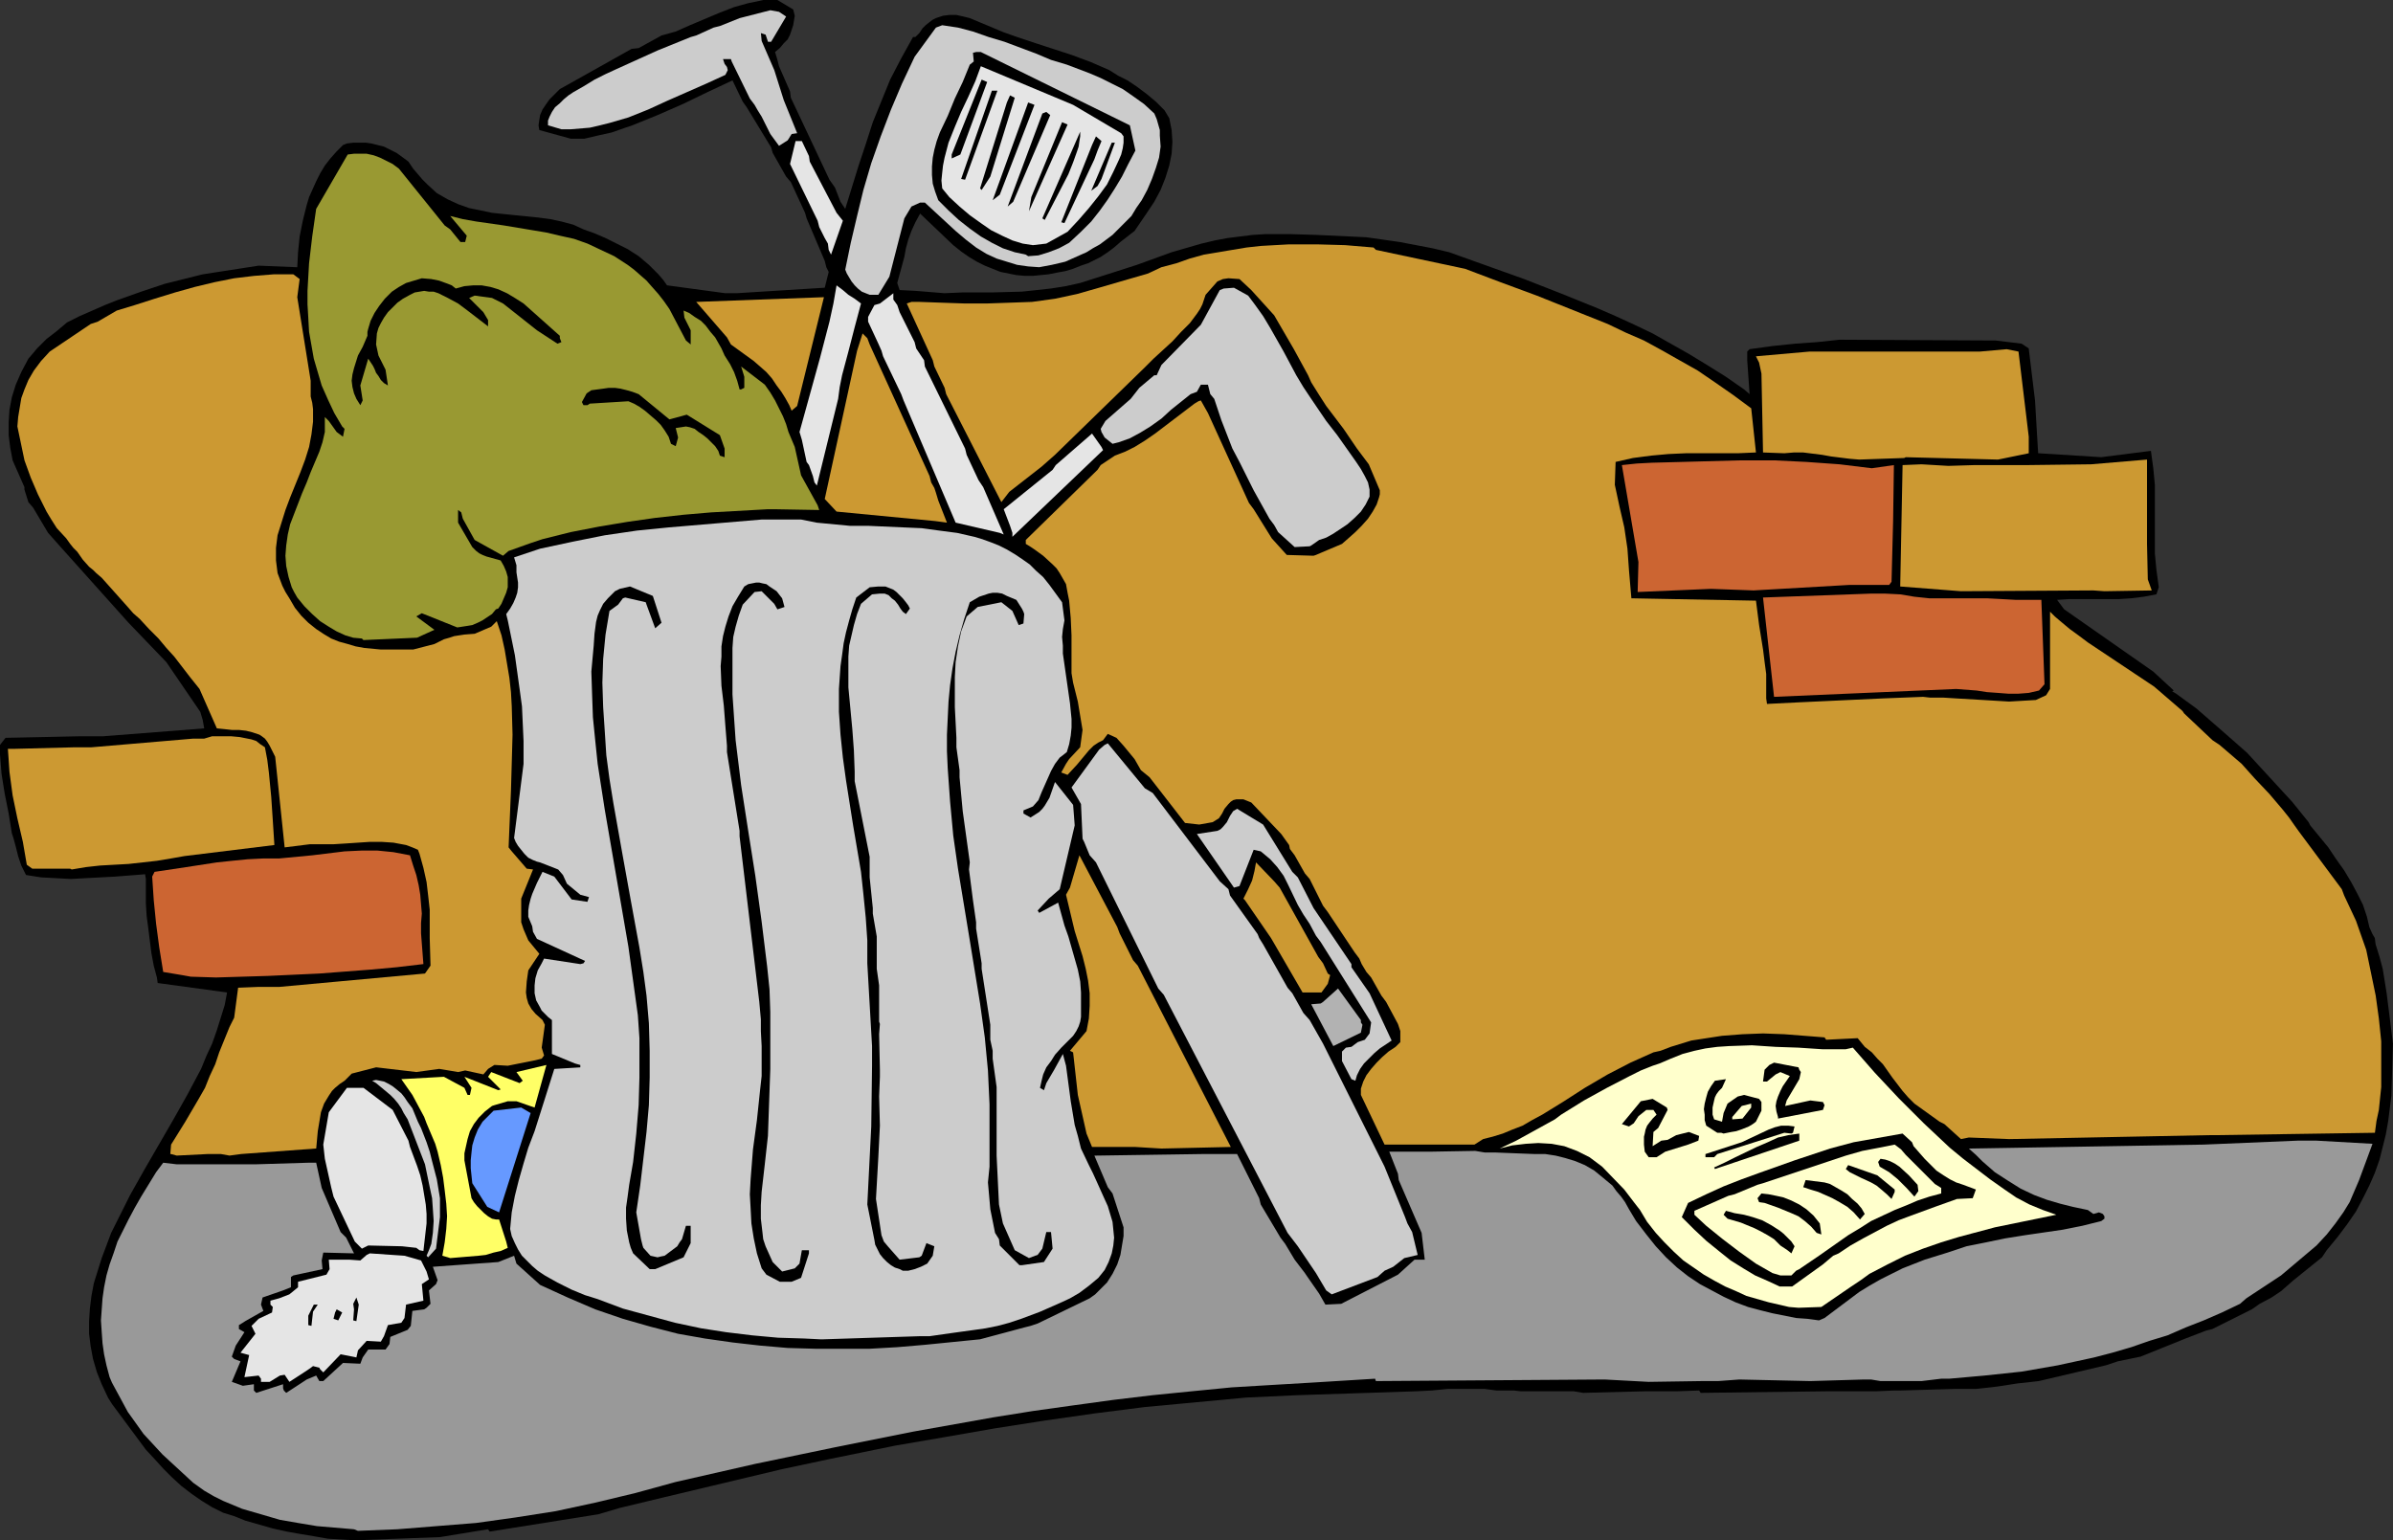 <?xml version="1.0" encoding="UTF-8" standalone="no"?>
<svg
   version="1.0"
   width="129.766mm"
   height="83.534mm"
   id="svg65"
   sodipodi:docname="Golf Clubs in Trash.wmf"
   xmlns:inkscape="http://www.inkscape.org/namespaces/inkscape"
   xmlns:sodipodi="http://sodipodi.sourceforge.net/DTD/sodipodi-0.dtd"
   xmlns="http://www.w3.org/2000/svg"
   xmlns:svg="http://www.w3.org/2000/svg">
  <rect width="100%" height="100%" fill="#333333" stroke="none"/>
  <sodipodi:namedview
     id="namedview65"
     pagecolor="#ffffff"
     bordercolor="#000000"
     borderopacity="0.25"
     inkscape:showpageshadow="2"
     inkscape:pageopacity="0.0"
     inkscape:pagecheckerboard="0"
     inkscape:deskcolor="#d1d1d1"
     inkscape:document-units="mm" />
  <defs
     id="defs1">
    <pattern
       id="WMFhbasepattern"
       patternUnits="userSpaceOnUse"
       width="6"
       height="6"
       x="0"
       y="0" />
  </defs>
  <path
     style="fill:#000000;fill-opacity:1;fill-rule:evenodd;stroke:none"
     d="m 72.72,315.72 -2.747,-0.162 -2.747,-0.162 -2.747,-0.485 -2.909,-0.485 -2.747,-0.485 -2.909,-0.646 -5.656,-1.616 -2.424,-0.969 -2.101,-0.646 -2.262,-1.131 -2.101,-1.293 -2.101,-1.454 -2.101,-1.616 -1.939,-1.777 -1.778,-1.777 -1.454,-1.616 -2.101,-2.262 -6.949,-9.371 -0.808,-1.293 -1.293,-2.747 -0.97,-2.424 -0.808,-2.747 -0.485,-2.585 -0.323,-2.585 v -2.585 l 0.162,-2.585 0.323,-2.585 0.485,-2.585 0.808,-2.585 0.808,-2.585 0.97,-2.585 0.97,-2.585 1.293,-2.585 2.586,-5.17 2.909,-5.17 5.979,-10.341 2.909,-5.17 2.747,-5.17 1.131,-2.747 1.131,-2.424 0.97,-2.747 0.808,-2.585 0.808,-2.585 0.485,-2.585 -14.221,-1.939 -0.162,-1.131 -0.646,-2.424 -0.485,-2.585 -0.323,-2.585 -0.323,-2.585 -0.323,-2.424 -0.162,-2.585 v -5.009 l -0.162,-0.969 -6.141,0.485 -6.141,0.323 -2.909,0.162 -3.07,-0.162 L 8.403,179.834 5.333,179.349 4.848,178.38 4.363,177.411 3.717,175.472 3.232,173.533 2.747,171.755 2.424,170.786 1.778,166.746 0.97,162.707 0.323,158.668 0.162,156.729 0,154.628 v -1.939 l 1.131,-1.454 15.352,-0.323 h 4.686 l 20.685,-1.616 -0.323,-1.777 -0.485,-1.616 -6.949,-10.179 -7.757,-8.079 -13.898,-15.511 -2.586,-2.908 -3.07,-5.17 -0.97,-1.131 -0.808,-2.585 V 99.854 L 2.586,94.36 2.101,91.775 1.778,89.19 v -2.585 l 0.162,-2.585 0.485,-2.585 0.808,-2.585 1.131,-2.585 1.454,-2.747 0.97,-1.131 0.808,-0.969 1.939,-1.939 2.101,-1.616 2.101,-1.777 2.586,-1.293 2.586,-1.131 2.586,-1.131 2.424,-0.969 5.01,-1.777 4.848,-1.616 7.757,-1.939 11.474,-1.777 7.918,0.323 0.162,-3.07 0.323,-3.232 0.646,-3.232 0.808,-3.232 0.485,-1.616 1.454,-3.232 0.808,-1.616 0.97,-1.616 1.131,-1.454 1.293,-1.454 1.293,-1.293 0.808,-0.323 1.293,-0.162 h 1.293 1.293 l 1.131,0.162 1.293,0.323 1.293,0.323 1.293,0.646 1.293,0.646 2.424,1.777 0.97,1.454 0.97,1.131 0.97,1.131 0.97,0.969 1.939,1.777 2.262,1.293 2.101,0.969 2.262,0.808 2.424,0.485 2.262,0.485 4.686,0.485 4.848,0.485 2.424,0.323 2.262,0.485 2.424,0.646 2.101,0.969 2.262,0.808 2.262,0.969 2.262,1.131 2.262,1.131 2.262,1.454 2.101,1.777 1.939,1.939 0.97,1.131 0.808,1.131 11.958,1.616 h 2.262 l 18.099,-1.131 0.808,-3.232 -0.485,-0.969 -0.323,-1.293 -3.717,-8.725 -0.323,-1.131 -2.909,-6.301 -0.97,-1.131 -2.747,-4.847 -0.323,-1.131 -5.01,-8.24 -0.808,-1.131 -2.101,-4.363 -5.171,2.424 -5.01,2.424 -5.171,2.262 -5.171,2.1 -1.454,0.485 -2.747,0.969 -2.909,0.646 -2.747,0.646 h -1.293 -1.454 l -6.464,-1.777 -0.162,-0.969 0.162,-1.131 0.162,-0.969 0.485,-1.131 0.646,-0.969 0.808,-1.131 0.97,-0.969 1.131,-1.131 1.454,-0.808 13.251,-7.432 1.454,-0.162 4.686,-2.585 2.909,-0.808 2.909,-1.293 6.141,-2.585 2.909,-1.131 2.909,-0.808 1.616,-0.323 L 156.429,0 h 1.454 1.454 l 3.232,1.939 0.323,1.293 -0.162,0.969 -0.162,0.969 -0.323,0.969 -0.323,0.969 -0.485,0.969 -0.808,0.808 -0.808,0.969 -0.97,0.808 0.485,1.616 0.323,1.293 2.262,5.17 0.162,1.293 7.918,16.804 1.131,1.616 1.131,2.908 0.97,1.454 2.747,-8.887 1.454,-4.363 1.454,-4.524 1.778,-4.363 1.778,-4.363 2.262,-4.363 2.424,-4.363 h 0.485 l 0.808,-0.808 0.646,-0.969 0.646,-0.646 0.808,-0.646 0.646,-0.485 0.646,-0.323 1.454,-0.485 1.293,-0.162 h 1.454 l 1.454,0.323 1.293,0.323 6.949,2.908 2.747,0.969 3.878,1.293 7.434,2.424 3.878,1.454 3.717,1.616 1.778,1.131 1.939,0.969 1.939,1.293 1.939,1.454 1.939,1.616 1.778,1.777 0.97,1.616 0.485,2.424 0.162,2.424 -0.162,2.424 -0.485,2.424 -0.808,2.585 -0.97,2.424 -1.293,2.424 -1.616,2.424 -2.424,3.555 -1.454,1.131 -1.454,1.131 -1.293,1.131 -1.293,0.969 -1.454,0.969 -1.293,0.646 -1.293,0.646 -1.454,0.485 -1.616,0.646 -1.616,0.485 -1.778,0.323 -1.616,0.323 -1.616,0.162 -1.616,0.162 h -1.616 l -1.778,-0.162 -1.616,-0.323 -1.616,-0.323 -1.616,-0.646 -1.616,-0.646 -1.616,-0.808 -1.616,-0.969 -1.616,-1.131 -1.616,-1.293 -6.787,-6.463 -0.97,1.777 -0.808,1.777 -0.646,1.777 -0.485,1.777 -0.323,1.777 -0.485,1.777 -0.97,3.555 0.485,1.454 3.232,0.162 5.979,0.485 3.717,-0.162 h 6.141 l 5.979,-0.162 3.07,-0.323 2.909,-0.323 3.07,-0.485 2.909,-0.646 7.11,-2.262 4.525,-1.454 7.11,-2.585 6.141,-1.777 2.747,-0.646 2.586,-0.485 2.586,-0.323 2.586,-0.323 2.586,-0.162 h 5.01 l 5.333,0.162 6.949,0.323 3.394,0.162 3.394,0.485 3.394,0.485 3.394,0.646 3.394,0.646 3.394,0.808 15.352,5.494 7.434,2.908 7.595,3.07 3.717,1.616 3.878,1.777 3.717,1.777 3.717,2.1 3.717,2.1 3.717,2.262 3.878,2.424 3.717,2.585 1.131,0.969 -0.485,-6.948 v -1.777 l 0.485,-0.485 4.686,-0.646 4.686,-0.485 4.525,-0.323 4.525,-0.485 31.997,0.162 5.333,0.646 1.454,0.969 0.646,5.332 0.646,5.332 0.323,5.494 0.323,5.332 12.928,0.808 10.181,-1.293 0.485,3.555 0.323,3.393 v 3.555 3.393 3.555 3.555 l 0.323,3.393 0.485,3.555 -0.485,1.454 -2.586,0.485 -2.586,0.323 -2.424,0.162 h -10.181 l -2.586,0.162 1.454,1.939 18.261,12.765 4.202,3.878 -0.323,0.162 0.808,0.485 4.202,3.07 6.302,5.494 4.04,3.555 9.211,10.018 3.394,4.201 0.323,0.646 3.717,4.524 1.616,2.424 1.616,2.262 1.454,2.424 1.293,2.424 1.131,2.262 0.808,2.424 0.485,2.1 0.646,1.454 0.485,0.808 0.162,1.293 0.808,2.585 0.646,2.424 0.808,5.009 0.646,5.17 0.646,5.17 -0.162,5.332 -0.162,5.332 -0.323,2.585 -0.323,2.585 -0.485,2.747 -0.646,2.585 -0.646,2.585 -0.97,2.747 -1.131,2.585 -1.293,2.585 -1.454,2.747 -1.778,2.585 -1.939,2.585 -2.262,2.747 -0.97,1.454 -5.818,4.686 -2.586,2.262 -1.939,1.293 -2.424,1.293 -1.616,1.131 -8.08,4.039 -1.293,0.323 -4.202,1.616 -9.211,3.716 -4.686,0.969 -2.424,0.808 -13.736,3.232 -4.363,0.485 -4.202,0.646 -4.363,0.485 h -2.101 -2.262 l -11.15,0.323 h -1.293 l -3.717,0.162 h -1.454 -8.726 l -25.694,0.323 -0.323,-0.485 -4.686,0.162 h -6.464 l -12.605,0.323 -1.939,-0.323 h -10.827 l -1.454,-0.162 h -3.555 l -2.424,-0.323 h -2.586 -2.747 -2.262 l -3.232,0.323 -3.232,0.162 -24.563,0.808 -10.342,0.485 -10.342,0.969 -10.342,0.969 -10.181,1.293 -10.181,1.454 -10.342,1.616 -10.181,1.777 -10.342,1.777 -13.413,2.747 -9.858,2.1 -24.402,5.817 -8.726,2.1 -4.363,1.293 -22.301,3.555 -0.323,-0.485 -9.858,1.616 z"
     id="path1" />
  <path
     style="fill:#999999;fill-opacity:1;fill-rule:evenodd;stroke:none"
     d="m 72.558,313.458 -7.595,-0.646 -3.878,-0.646 -3.717,-0.646 -3.878,-1.131 -3.878,-1.131 -3.878,-1.616 -1.939,-0.969 -1.939,-1.131 -2.262,-1.616 -2.101,-1.939 -2.101,-1.939 -2.101,-1.939 -1.939,-2.1 -1.939,-2.1 -1.616,-2.262 -1.616,-2.262 -3.232,-5.978 -0.485,-1.131 -0.646,-2.424 -0.485,-2.262 -0.323,-2.262 -0.162,-2.262 -0.162,-2.424 0.162,-2.262 0.162,-2.262 0.323,-2.262 0.485,-2.424 0.646,-2.262 0.808,-2.262 0.808,-2.424 1.131,-2.262 1.131,-2.262 1.293,-2.424 1.293,-2.262 3.07,-5.009 1.454,-1.939 2.747,0.323 h 16.322 l 10.666,-0.323 h 1.616 l 1.131,5.17 3.878,9.048 1.131,1.131 1.616,3.232 -6.302,-0.162 -0.323,1.616 0.162,1.777 -5.979,1.293 -0.485,0.323 v 2.1 l -1.616,0.646 -4.202,1.454 -0.323,1.454 0.485,1.293 -3.717,2.1 -0.485,0.323 -0.808,0.485 v 0.808 l 1.131,0.646 -1.778,2.747 -0.808,2.262 0.485,0.485 1.293,0.485 -1.778,4.201 2.262,0.808 2.262,-0.323 v 1.293 l 0.485,0.485 5.494,-1.777 v 0.808 l 0.162,0.485 0.485,0.485 4.202,-2.747 1.939,-0.808 0.646,1.131 h 0.808 l 4.04,-3.716 3.555,0.162 0.485,-1.293 1.131,-1.616 h 3.555 l 0.808,-1.131 0.162,-1.454 3.555,-1.454 0.646,-0.808 0.323,-3.07 2.424,-0.323 0.485,-0.323 0.808,-0.808 -0.323,-2.747 1.454,-1.293 0.323,-0.808 -0.97,-2.747 13.413,-0.969 3.232,-1.293 0.485,1.616 4.848,4.363 5.656,2.585 5.656,2.424 5.656,1.939 5.656,1.616 5.656,1.454 5.494,0.969 5.656,0.808 5.656,0.646 5.656,0.485 5.656,0.162 h 5.656 5.494 l 5.656,-0.323 5.656,-0.485 11.312,-1.131 9.05,-2.424 1.293,-0.323 1.454,-0.485 10.666,-5.17 1.131,-0.808 0.808,-0.808 0.808,-0.808 0.808,-0.808 1.131,-1.777 0.97,-1.939 0.646,-1.939 0.323,-1.939 0.323,-1.939 v -1.777 l -2.262,-6.948 -0.97,-1.293 -2.747,-6.463 21.978,-0.323 h 1.778 2.262 3.232 l 4.525,9.048 0.323,1.293 4.04,6.786 0.97,1.293 1.939,3.232 2.101,2.747 0.323,0.485 2.586,3.716 1.293,2.262 3.232,-0.162 11.635,-5.978 3.394,-3.07 h 0.97 1.131 l -0.646,-5.494 -4.686,-10.826 -0.162,-1.293 -1.778,-4.524 h 0.485 3.717 2.262 1.778 l 9.373,-0.162 1.939,0.323 h 2.101 l 4.04,0.162 4.202,0.162 h 2.101 l 2.101,0.323 1.939,0.485 2.101,0.646 1.939,0.808 1.939,1.131 1.778,1.454 0.97,0.808 0.97,0.808 0.808,1.131 0.97,1.131 0.808,1.131 0.808,1.454 1.454,2.424 2.101,2.747 1.939,2.424 2.101,2.262 2.262,2.1 2.262,1.777 2.424,1.616 2.424,1.293 2.424,1.293 2.424,1.131 2.586,0.969 2.424,0.646 2.586,0.646 2.424,0.485 2.424,0.485 2.262,0.162 2.424,0.323 1.131,-0.485 7.11,-5.332 2.101,-1.293 2.262,-1.293 2.262,-1.131 2.262,-1.131 4.525,-1.777 4.686,-1.454 3.878,-1.293 4.04,-0.808 3.878,-0.808 4.04,-0.646 7.757,-1.131 4.04,-0.808 3.878,-0.969 0.646,-0.485 v -0.485 l -0.323,-0.485 -0.808,-0.323 -1.131,0.323 -1.131,-0.808 -3.07,-0.646 -2.586,-0.646 -2.747,-0.808 -2.586,-0.969 -2.747,-1.293 -2.586,-1.616 -2.747,-1.777 -2.586,-2.262 -1.293,-1.293 -1.454,-1.293 48.157,-0.808 19.23,-0.808 h 3.878 l 11.474,0.646 -1.131,3.07 -1.616,4.363 -0.97,2.262 -0.97,2.262 -1.293,2.1 -1.616,2.262 -1.778,2.262 -2.101,2.262 -7.272,6.14 -7.11,4.686 -1.293,1.131 -3.717,1.777 -3.717,1.616 -3.717,1.454 -3.717,1.616 -3.717,1.131 -3.717,1.293 -3.878,1.131 -3.717,0.969 -3.717,0.808 -3.717,0.808 -3.717,0.646 -3.717,0.646 -7.595,0.808 -7.272,0.646 h -1.616 l -4.04,0.485 h -8.403 l -1.939,-0.323 h -1.454 l -10.989,0.323 -14.544,-0.323 -4.363,0.323 h -3.394 l -10.827,0.162 -9.05,-0.485 -46.864,0.323 -0.162,-0.485 -13.09,0.808 -8.242,0.485 -8.08,0.485 -8.242,0.808 -8.08,0.808 -8.08,0.969 -8.242,1.131 -8.08,1.131 -8.08,1.293 -16.322,2.908 -16.16,3.232 -16.322,3.393 -16.322,3.716 -8.242,2.262 -8.08,1.939 -8.242,1.777 -8.242,1.293 -8.08,1.131 -8.08,0.646 -8.08,0.646 -8.08,0.323 z"
     id="path2" />
  <path
     style="fill:#e5e5e5;fill-opacity:1;fill-rule:evenodd;stroke:none"
     d="m 53.49,283.243 v -0.646 l -0.485,-0.646 -2.909,0.323 0.97,-4.524 -1.778,-0.485 3.07,-3.878 -0.808,-1.616 1.454,-1.454 2.747,-1.293 0.162,-1.131 -0.485,-0.485 v -0.808 l 1.778,-0.485 2.101,-0.808 1.778,-1.454 v -1.131 l 5.171,-1.293 0.646,-0.162 0.646,-1.131 -0.162,-1.939 h 4.202 l 2.262,0.162 1.293,-1.131 0.646,-0.323 7.11,0.485 3.394,0.969 0.485,0.969 0.646,1.293 0.485,1.616 -1.454,0.969 0.323,3.393 -3.555,0.808 -0.323,2.747 -0.646,0.969 -2.747,0.485 -0.808,2.262 -0.646,1.131 -2.909,-0.162 -1.778,1.939 -0.323,1.454 -3.232,-0.646 -3.555,3.716 -0.646,-0.646 -0.162,-0.323 -1.293,-0.323 -0.646,0.485 -1.454,0.969 -2.747,1.777 -0.97,-1.454 -0.97,0.162 -2.101,1.293 z"
     id="path3" />
  <path
     style="fill:#cccccc;fill-opacity:1;fill-rule:evenodd;stroke:none"
     d="m 168.064,274.518 -3.232,-0.162 -5.333,-0.162 -5.333,-0.485 -5.333,-0.646 -5.171,-0.808 -5.333,-1.131 -5.333,-1.454 -5.333,-1.454 -5.171,-1.939 -2.586,-0.808 -2.747,-1.131 -2.909,-1.454 -2.586,-1.454 -1.454,-0.969 -1.131,-0.969 -1.131,-1.131 -0.97,-0.969 -0.808,-1.293 -0.646,-1.293 -0.646,-1.454 -0.323,-1.454 0.323,-3.393 0.646,-3.393 0.808,-3.232 0.97,-3.393 0.97,-3.232 1.293,-3.393 2.101,-6.625 1.939,-6.14 5.333,-0.323 v -0.485 l -1.131,-0.323 -4.686,-1.939 v -6.948 l -0.808,-0.646 -0.646,-0.646 -0.646,-0.646 -0.323,-0.646 -0.808,-1.454 -0.323,-1.454 v -1.616 l 0.162,-1.454 0.485,-1.616 0.808,-1.454 0.485,-0.969 7.434,1.131 0.646,-0.162 0.323,-0.485 -9.858,-4.524 -0.808,-1.454 -0.162,-1.131 -0.808,-1.939 v -1.293 l 0.162,-1.131 0.323,-1.293 0.323,-0.969 0.97,-2.262 1.131,-2.262 2.424,0.969 3.555,4.686 3.232,0.485 0.323,-0.969 -1.778,-0.485 -2.747,-2.262 -0.808,-1.777 -0.97,-1.131 -3.717,-1.454 -0.646,-0.162 -0.808,-0.323 -0.97,-0.485 -0.808,-0.808 -0.646,-0.808 -0.646,-0.808 -0.485,-0.808 -0.323,-0.808 1.939,-15.188 v -1.131 -3.555 l -0.162,-3.555 -0.162,-3.555 -0.485,-3.555 -0.97,-6.948 -1.454,-7.109 -0.323,-1.293 0.808,-1.131 0.646,-1.131 0.485,-1.131 0.323,-0.969 0.162,-1.131 v -0.969 l -0.323,-2.1 v -1.454 l -0.485,-1.616 5.333,-1.777 6.787,-1.454 6.464,-1.293 6.626,-0.969 6.464,-0.646 19.069,-1.616 h 1.778 6.302 l 3.232,0.646 3.394,0.323 3.394,0.323 h 3.717 l 7.272,0.323 3.717,0.162 3.555,0.485 3.717,0.485 3.555,0.808 1.616,0.485 1.778,0.646 1.616,0.646 1.616,0.808 1.616,0.969 1.454,0.969 1.616,1.131 1.293,1.293 1.454,1.293 1.293,1.616 1.293,1.777 1.293,1.777 0.485,3.716 -0.323,1.777 -0.162,1.616 0.162,1.777 v 1.616 l 0.485,3.393 0.485,3.393 0.485,3.393 0.323,3.232 v 1.777 l -0.162,1.616 -0.323,1.777 -0.485,1.616 -0.808,0.646 -0.646,0.485 -0.97,1.293 -0.808,1.454 -0.646,1.454 -1.293,2.908 -0.646,1.616 -1.131,1.293 -1.939,0.808 v 0.646 l 1.454,0.808 1.778,-1.131 0.646,-0.646 0.485,-0.646 0.97,-1.616 1.131,-3.232 3.717,4.686 0.323,4.201 -3.07,13.088 -2.262,1.939 -2.262,2.424 0.323,0.485 3.878,-2.1 1.293,4.686 0.808,2.262 0.646,2.262 1.293,4.524 0.485,2.424 0.162,2.262 v 1.293 1.777 1.939 l -0.162,0.969 -0.323,0.969 -0.485,0.969 -0.646,0.969 -2.424,2.424 -1.293,1.454 -0.808,1.293 -0.97,1.293 -0.646,1.454 -0.323,1.293 -0.323,1.454 0.808,0.485 0.485,-1.454 1.616,-2.747 1.778,-3.232 0.646,2.424 0.323,2.424 0.323,2.424 0.323,2.424 0.808,4.847 0.646,2.262 0.646,2.585 1.616,3.393 0.808,1.616 0.808,1.777 1.454,3.232 0.808,1.777 0.485,1.616 0.485,1.616 0.162,1.616 0.162,1.616 -0.162,1.616 -0.323,1.616 -0.646,1.777 -0.808,1.616 -1.293,1.616 -1.939,1.616 -1.939,1.454 -1.939,1.131 -2.101,0.969 -4.04,1.777 -3.878,1.454 -2.424,0.808 -2.424,0.646 -2.424,0.485 -2.262,0.323 -4.686,0.646 -4.525,0.646 h -1.939 l -20.038,0.646 z"
     id="path4" />
  <path
     style="fill:#000000;fill-opacity:1;fill-rule:evenodd;stroke:none"
     d="m 63.186,271.609 v -1.939 l 1.131,-2.262 h 0.808 l -0.97,1.454 -0.323,2.908 z"
     id="path5" />
  <path
     style="fill:#000000;fill-opacity:1;fill-rule:evenodd;stroke:none"
     d="m 72.397,270.64 0.162,-2.262 -0.162,-1.131 0.646,-1.293 0.485,1.454 -0.485,3.393 z"
     id="path6" />
  <path
     style="fill:#000000;fill-opacity:1;fill-rule:evenodd;stroke:none"
     d="m 68.357,270.317 0.323,-1.293 0.323,-0.646 1.131,0.646 -0.808,1.616 z"
     id="path7" />
  <path
     style="fill:#ffffcc;fill-opacity:1;fill-rule:evenodd;stroke:none"
     d="m 368.609,268.055 -1.939,-0.162 -2.101,-0.485 -2.101,-0.485 -2.262,-0.646 -2.262,-0.646 -2.101,-0.969 -2.262,-0.969 -2.101,-1.131 -2.262,-1.293 -2.101,-1.454 -2.101,-1.454 -1.939,-1.777 -1.939,-1.939 -1.778,-1.939 -1.778,-2.262 -1.454,-2.424 -1.131,-1.454 -2.101,-2.747 -4.525,-4.686 -1.293,-0.969 -1.293,-0.969 -1.293,-0.646 -1.293,-0.646 -1.293,-0.485 -1.293,-0.485 -2.586,-0.485 -2.747,-0.162 -2.586,0.162 -2.747,0.323 -2.586,0.646 3.394,-1.616 7.918,-4.363 1.293,-0.969 4.686,-2.908 4.686,-2.585 4.686,-2.424 2.262,-1.131 2.424,-0.969 1.454,-0.485 2.262,-0.969 2.424,-0.969 2.424,-0.646 2.262,-0.485 2.424,-0.323 2.424,-0.162 4.686,-0.162 4.848,0.323 4.686,0.162 4.848,0.323 h 4.848 l 1.454,-0.323 2.262,2.585 2.262,2.585 4.848,5.17 5.171,5.17 5.333,5.009 2.747,2.262 2.747,2.1 2.747,2.1 2.747,1.939 2.586,1.777 2.747,1.454 2.747,1.131 2.747,0.969 -12.605,2.585 -7.272,1.939 -3.717,1.131 -3.717,1.293 -3.717,1.454 -3.555,1.777 -3.717,1.939 -1.778,1.293 -1.939,1.293 -6.141,4.201 z"
     id="path8" />
  <path
     style="fill:#cccccc;fill-opacity:1;fill-rule:evenodd;stroke:none"
     d="m 272.942,265.308 -1.131,-0.808 -2.101,-3.555 -3.717,-5.494 -2.101,-2.747 -25.371,-48.796 -1.131,-1.293 -12.766,-25.852 -1.293,-1.454 -1.131,-2.747 -0.323,-0.646 -0.323,-7.109 -1.939,-3.393 5.656,-7.756 1.131,-0.969 0.646,-0.323 7.595,9.21 1.616,0.969 13.736,18.097 1.778,1.616 0.323,1.293 5.656,7.917 0.323,0.808 0.808,1.293 5.01,8.887 0.97,1.131 2.262,4.039 1.293,1.454 2.747,4.847 12.605,25.206 4.202,10.341 0.485,1.293 0.97,1.777 1.131,4.686 -2.747,0.646 -2.262,1.777 -1.778,0.808 -1.454,1.293 z"
     id="path9" />
  <path
     style="fill:#000000;fill-opacity:1;fill-rule:evenodd;stroke:none"
     d="m 364.731,263.692 -2.424,-1.131 -2.586,-1.131 -2.424,-1.454 -2.586,-1.616 -2.424,-1.939 -2.586,-2.1 -2.424,-2.262 -2.586,-2.585 1.293,-2.908 3.717,-1.777 3.555,-1.616 3.717,-1.454 3.555,-1.293 7.272,-2.585 7.272,-2.424 4.848,-1.293 10.019,-1.777 1.939,1.777 0.323,0.808 1.131,1.293 1.131,1.293 1.293,1.293 1.131,1.131 1.454,0.969 1.293,0.808 1.293,0.646 1.454,0.485 2.586,0.969 -0.646,1.777 -3.232,0.162 -4.525,1.616 -4.848,1.777 -2.586,0.969 -2.424,1.131 -2.424,1.293 -2.424,1.293 -2.586,1.454 -2.424,1.616 -1.131,0.485 -2.101,1.777 -6.302,4.524 z"
     id="path10" />
  <path
     style="fill:#000000;fill-opacity:1;fill-rule:evenodd;stroke:none"
     d="m 159.822,262.723 -2.747,-1.454 -0.97,-1.293 -0.97,-3.07 -0.646,-3.07 -0.485,-3.07 -0.162,-3.07 -0.162,-2.908 0.162,-3.07 0.485,-6.14 0.808,-5.978 0.646,-6.14 0.323,-2.908 v -3.07 -3.07 l -0.162,-3.07 v -2.424 l -0.323,-3.555 -4.04,-33.931 v -1.131 l -2.586,-16.158 v -1.293 l -0.323,-4.039 -0.323,-4.201 -0.485,-4.039 -0.162,-4.039 0.162,-1.939 v -2.1 l 0.323,-2.1 0.485,-1.939 0.646,-2.1 0.808,-2.1 1.131,-1.939 1.293,-2.1 0.808,-0.485 0.808,-0.162 0.808,-0.162 h 0.646 l 0.646,0.162 0.808,0.162 0.646,0.485 1.454,0.969 1.131,1.454 0.485,1.777 -1.454,0.485 -0.646,-1.131 -2.586,-2.585 -1.454,0.162 -2.424,2.585 -0.808,2.262 -0.646,2.262 -0.485,2.1 -0.162,2.262 v 4.686 4.847 l 0.323,4.686 0.323,4.686 1.131,9.21 1.454,9.371 1.454,9.21 1.293,9.371 1.131,9.21 0.485,4.686 0.162,4.686 v 1.131 10.502 l -0.485,13.734 -0.323,2.908 -0.323,2.908 -0.646,5.655 -0.162,2.747 v 2.747 l 0.323,2.747 0.162,1.454 0.485,1.454 1.454,3.232 1.939,1.939 2.586,-0.646 0.97,-0.969 0.485,-2.747 h 1.454 v 0.646 l -1.616,5.009 -1.939,0.808 z"
     id="path11" />
  <path
     style="fill:#ffffcc;fill-opacity:1;fill-rule:evenodd;stroke:none"
     d="m 364.892,261.43 -1.616,-0.485 -3.394,-1.939 -3.394,-2.424 -3.394,-2.585 -3.394,-2.747 -2.424,-2.262 v -0.808 l 6.949,-3.07 1.293,-0.323 4.686,-1.939 1.131,-0.323 6.787,-2.262 6.787,-2.262 3.394,-1.131 3.394,-0.969 3.394,-0.646 3.232,-0.646 1.293,0.969 0.97,1.131 2.424,2.424 2.424,2.424 1.131,1.131 1.293,0.808 v 1.131 l -2.424,0.646 -2.424,0.808 -2.262,0.969 -2.424,0.969 -2.424,1.131 -2.424,1.131 -2.262,1.454 -2.424,1.454 -5.979,4.201 -4.04,2.747 -0.646,0.323 -0.97,0.969 z"
     id="path12" />
  <path
     style="fill:#000000;fill-opacity:1;fill-rule:evenodd;stroke:none"
     d="m 134.289,260.137 h -1.131 l -3.394,-3.232 -0.485,-1.131 -0.323,-1.131 -0.485,-2.424 -0.162,-2.424 v -2.262 l 0.323,-2.262 0.323,-2.424 0.808,-4.686 0.646,-5.817 0.485,-5.817 0.162,-5.655 v -5.494 -2.585 l -0.323,-4.686 -0.646,-4.686 -1.293,-9.371 -1.616,-9.371 -1.616,-9.371 -1.616,-9.371 -1.454,-9.371 -0.485,-4.686 -0.485,-4.847 -0.162,-4.524 -0.162,-4.847 0.485,-5.332 0.162,-2.424 0.323,-2.424 0.323,-1.293 0.485,-1.131 0.646,-1.293 0.97,-1.131 1.454,-1.454 0.97,-0.485 2.101,-0.485 4.686,1.939 1.778,5.494 -1.293,1.131 -1.778,-4.847 -0.162,-0.485 -4.202,-0.969 -0.485,0.162 -0.97,1.293 -1.778,1.293 -0.808,4.847 -0.485,5.009 -0.162,4.847 0.162,5.009 0.323,4.847 0.323,5.009 0.646,4.847 0.808,5.009 1.778,10.018 1.778,9.856 1.778,9.695 0.808,5.009 0.646,4.847 0.485,5.655 0.162,5.655 v 5.494 l -0.162,5.655 -0.485,5.494 -0.646,5.494 -0.646,5.494 -0.808,5.494 0.97,5.494 0.323,1.293 0.162,0.485 1.454,1.616 1.454,0.323 0.646,-0.162 0.808,-0.162 1.293,-0.969 0.646,-0.485 0.646,-0.485 0.485,-0.808 0.485,-0.646 0.808,-2.747 h 0.97 v 3.555 l -1.454,2.908 z"
     id="path13" />
  <path
     style="fill:#000000;fill-opacity:1;fill-rule:evenodd;stroke:none"
     d="m 184.385,260.137 -0.97,-0.323 -0.808,-0.485 -0.808,-0.646 -0.808,-0.808 -0.646,-0.808 -0.485,-0.969 -0.485,-0.969 -0.162,-0.969 -1.454,-7.271 0.808,-15.996 0.162,-12.441 v -1.454 -2.585 l -0.97,-16.965 v -4.686 l -0.323,-4.686 -0.485,-4.847 -0.485,-4.524 -1.616,-9.533 -1.454,-9.21 -0.646,-4.686 -0.485,-4.686 -0.323,-4.686 v -4.686 l 0.323,-4.686 0.323,-2.262 0.323,-2.424 0.485,-2.262 0.646,-2.424 0.646,-2.262 0.808,-2.424 2.747,-2.1 1.778,-0.162 h 0.646 0.808 l 0.808,0.323 0.808,0.323 0.646,0.485 0.646,0.646 0.646,0.646 0.646,0.808 0.485,0.646 0.323,0.646 -0.808,1.131 -0.646,-0.485 -0.485,-0.646 -0.485,-0.808 -0.646,-0.808 -0.646,-0.485 -0.646,-0.646 -0.808,-0.323 h -0.97 l -1.616,0.162 -2.262,1.939 -0.808,2.1 -0.646,2.262 -0.485,2.1 -0.485,2.1 -0.162,2.262 v 2.1 4.201 l 0.808,8.564 0.323,4.363 0.162,4.363 v 1.939 l 3.07,15.511 v 4.201 l 0.646,6.301 v 1.131 l 0.808,4.686 v 6.625 l 0.485,3.393 v 1.131 6.301 l 0.162,0.485 -0.162,2.1 0.162,7.271 v 1.454 l -0.162,4.039 0.162,5.978 -0.323,6.463 -0.485,8.564 1.131,7.432 0.485,1.293 0.808,0.969 2.424,2.747 4.04,-0.485 0.485,-0.323 0.97,-2.585 1.616,0.646 -0.323,1.939 -1.131,1.616 -1.293,0.646 -1.293,0.485 -1.293,0.323 h -1.131 z"
     id="path14" />
  <path
     style="fill:#000000;fill-opacity:1;fill-rule:evenodd;stroke:none"
     d="m 209.433,259.33 h -0.485 l -4.04,-4.039 -0.162,-1.293 -0.808,-1.293 -0.97,-4.847 -0.485,-5.494 0.323,-3.232 v -5.978 -3.393 -3.393 l -0.323,-6.948 -0.646,-6.786 -0.97,-6.948 -2.262,-13.896 -2.262,-13.734 -0.97,-6.786 -0.646,-6.948 -0.485,-6.786 -0.162,-3.555 v -3.393 l 0.162,-3.393 0.162,-3.393 0.323,-3.393 0.485,-3.393 0.646,-3.393 0.808,-3.393 0.97,-3.393 1.131,-3.393 1.939,-1.131 0.97,-0.323 0.97,-0.323 0.808,-0.162 h 0.97 l 0.97,0.162 0.97,0.485 1.939,0.808 1.131,1.777 0.323,0.646 0.162,0.485 -0.162,1.939 -0.97,0.323 -1.293,-2.908 -2.262,-1.777 -4.848,0.969 -2.262,1.939 -1.131,3.07 -0.646,3.07 -0.485,3.232 -0.162,3.07 v 3.07 3.07 l 0.323,6.301 v 1.939 l 0.646,4.686 v 1.454 l 0.646,6.948 1.454,10.502 -0.162,1.454 0.808,6.301 0.646,4.524 v 1.293 l 1.131,7.109 v 1.131 l 1.778,11.472 v 3.07 l 0.485,2.262 v 1.616 l 0.808,5.817 v 14.057 l 0.485,10.018 0.808,3.878 2.424,5.494 2.909,1.616 1.293,-0.485 0.485,-0.162 0.97,-1.293 0.808,-3.393 h 0.97 l 0.323,3.393 -1.778,2.747 z"
     id="path15" />
  <path
     style="fill:#cccccc;fill-opacity:1;fill-rule:evenodd;stroke:none"
     d="m 87.749,257.714 -0.323,-0.323 0.485,-1.131 0.485,-1.293 0.323,-2.262 0.162,-2.424 -0.162,-2.424 -0.162,-2.262 -0.485,-2.262 -0.97,-4.686 -3.555,-9.21 -0.808,-1.293 -0.485,-0.969 -0.646,-0.969 -0.808,-0.969 -0.808,-0.808 -1.939,-1.616 -0.97,-0.808 -0.808,-0.485 0.808,-0.162 0.808,0.162 0.808,0.162 0.97,0.485 0.808,0.485 0.808,0.646 0.97,0.808 0.646,0.808 0.646,0.969 0.97,1.293 1.131,2.747 0.646,1.293 1.131,2.908 0.646,1.939 0.485,1.939 0.97,3.716 0.323,1.939 0.323,1.939 v 1.939 1.939 l -0.808,6.463 z"
     id="path16" />
  <path
     style="fill:#ffff66;fill-opacity:1;fill-rule:evenodd;stroke:none"
     d="m 91.789,257.714 -1.131,-0.323 0.485,-2.747 0.323,-2.747 0.162,-2.585 -0.162,-2.585 -0.323,-2.747 -0.323,-2.585 -0.485,-2.585 -0.646,-2.747 -0.485,-1.616 -1.778,-4.201 -0.485,-1.293 -2.424,-4.524 -2.262,-3.232 8.726,-0.485 4.202,2.262 0.646,1.454 h 0.485 l 0.323,-1.454 -1.454,-2.262 6.949,2.747 0.485,-0.162 -2.586,-2.585 0.646,-0.969 5.818,2.262 0.646,-0.485 -1.293,-1.777 6.141,-1.454 -2.424,8.725 -3.717,-1.293 h -1.778 l -2.747,0.808 -0.485,0.162 -1.454,1.131 -1.293,1.293 -0.97,1.293 -0.808,1.454 -0.485,1.616 -0.323,1.454 -0.323,1.454 v 1.454 l 1.454,7.756 0.485,0.808 0.646,0.808 1.454,1.454 0.808,0.646 0.808,0.485 0.808,0.162 h 0.646 l 1.454,4.524 0.323,1.293 -1.454,0.646 -1.454,0.323 -1.616,0.485 -1.454,0.162 -5.818,0.485 z"
     id="path17" />
  <path
     style="fill:#000000;fill-opacity:1;fill-rule:evenodd;stroke:none"
     d="m 367.155,256.906 -0.808,-0.646 -1.454,-0.969 -1.293,-1.293 -1.293,-0.808 -1.454,-0.808 -1.293,-0.646 -2.747,-1.131 -2.747,-0.808 -0.808,-0.808 0.485,-0.808 1.778,0.485 1.939,0.323 1.778,0.485 1.939,0.646 1.778,0.969 1.778,1.131 0.808,0.646 0.808,0.808 0.808,0.808 0.646,0.969 z"
     id="path18" />
  <path
     style="fill:#e5e5e5;fill-opacity:1;fill-rule:evenodd;stroke:none"
     d="m 85.971,256.26 -0.646,-0.485 -2.909,-0.323 -6.949,-0.162 -1.293,0.646 -1.454,-1.454 -4.363,-9.21 -0.485,-1.939 -1.293,-5.817 -0.323,-2.908 1.131,-6.625 3.717,-5.009 h 3.394 l 5.979,4.524 3.232,6.301 0.323,1.293 1.454,3.878 0.646,1.939 0.485,2.1 0.323,1.939 0.323,1.939 0.162,1.939 v 1.939 l -0.646,5.655 z"
     id="path19" />
  <path
     style="fill:#000000;fill-opacity:1;fill-rule:evenodd;stroke:none"
     d="m 372.326,252.705 -1.131,-1.293 -1.293,-1.131 -1.293,-0.969 -1.454,-0.646 -2.747,-1.131 -2.747,-0.969 -1.131,-0.162 -0.323,-0.808 0.808,-0.969 1.454,0.162 1.616,0.323 1.454,0.323 1.616,0.646 1.616,0.808 1.454,0.969 1.454,1.293 1.293,1.616 0.323,2.262 z"
     id="path20" />
  <path
     style="fill:#000000;fill-opacity:1;fill-rule:evenodd;stroke:none"
     d="m 381.214,249.958 -1.293,-1.454 -1.293,-1.131 -1.616,-0.969 -1.454,-0.808 -1.454,-0.646 -1.454,-0.646 -1.616,-0.485 -1.454,-0.485 0.485,-1.454 3.878,0.485 1.131,0.323 1.131,0.646 1.131,0.646 1.293,0.808 0.97,0.969 1.131,0.969 0.808,0.969 0.646,1.131 z"
     id="path21" />
  <path
     style="fill:#6699ff;fill-opacity:1;fill-rule:evenodd;stroke:none"
     d="m 102.293,248.504 -2.424,-1.131 -3.07,-4.847 -0.323,-3.07 v -1.616 l 0.162,-1.616 0.162,-1.454 0.485,-1.616 0.646,-1.616 0.97,-1.616 2.262,-2.262 5.656,-0.646 1.939,1.131 z"
     id="path22" />
  <path
     style="fill:#000000;fill-opacity:1;fill-rule:evenodd;stroke:none"
     d="m 387.678,245.757 -0.97,-0.969 -1.131,-0.969 -0.97,-0.808 -1.131,-0.646 -2.101,-0.969 -2.262,-1.131 -0.808,-0.646 0.485,-0.808 5.979,2.1 3.555,2.908 v 0.485 z"
     id="path23" />
  <path
     style="fill:#000000;fill-opacity:1;fill-rule:evenodd;stroke:none"
     d="m 392.364,245.272 -1.616,-1.777 -1.778,-1.777 -1.778,-1.454 -1.939,-1.131 -0.323,-0.969 0.485,-0.646 0.97,0.162 0.97,0.323 0.97,0.485 0.97,0.646 1.939,1.777 1.778,1.939 0.162,1.293 z"
     id="path24" />
  <path
     style="fill:#000000;fill-opacity:1;fill-rule:evenodd;stroke:none"
     d="m 351.48,239.617 -0.162,-0.323 2.101,-0.969 2.262,-1.131 4.363,-2.1 2.262,-0.969 2.101,-0.969 2.101,-0.485 2.262,-0.323 v 1.454 z"
     id="path25" />
  <path
     style="fill:#000000;fill-opacity:1;fill-rule:evenodd;stroke:none"
     d="m 337.905,237.194 -0.808,-1.131 -0.162,-1.454 v -1.616 l 0.162,-0.646 0.162,-0.808 0.323,-0.808 0.485,-0.646 0.646,-0.808 0.808,-0.808 -0.646,-0.969 h -1.454 l -1.616,1.293 -0.97,1.454 -0.97,0.646 -1.454,-0.485 3.878,-4.686 2.424,-0.485 2.909,1.777 0.162,0.485 -1.939,3.716 -0.97,0.808 -0.162,2.908 1.778,-1.131 1.293,-0.162 1.778,-0.969 2.586,-0.646 2.101,0.808 -0.162,0.969 -2.101,0.808 -4.686,1.454 -1.778,1.131 z"
     id="path26" />
  <path
     style="fill:#000000;fill-opacity:1;fill-rule:evenodd;stroke:none"
     d="m 349.54,237.194 v -0.646 l 7.434,-2.424 5.494,-2.585 1.293,-0.485 1.293,-0.323 h 1.454 l 1.293,0.162 -0.323,1.293 -0.323,0.162 -1.454,-0.162 -13.736,4.363 -0.646,0.646 z"
     id="path27" />
  <path
     style="fill:#cc9932;fill-opacity:1;fill-rule:evenodd;stroke:none"
     d="m 35.067,236.547 h -0.162 l 0.162,-1.939 2.909,-4.686 2.747,-4.686 1.293,-2.262 0.97,-2.424 1.131,-2.424 0.808,-2.424 2.101,-5.17 0.97,-1.939 0.808,-6.14 4.04,-0.162 h 4.363 l 29.896,-2.747 1.131,-1.616 -0.162,-5.655 v -5.817 l -0.323,-2.908 -0.323,-2.747 -0.646,-2.908 -0.808,-2.908 -0.323,-0.808 -1.131,-0.485 -1.293,-0.485 -2.586,-0.485 -2.424,-0.162 h -2.424 l -2.424,0.162 -2.424,0.162 -2.586,0.162 h -2.424 -2.424 l -5.171,0.646 -1.939,-18.581 -1.131,-2.262 -0.485,-0.808 -0.485,-0.646 -0.646,-0.485 -0.485,-0.323 -1.454,-0.485 -1.293,-0.323 -1.454,-0.162 h -1.454 l -1.454,-0.162 -1.616,-0.162 -3.555,-8.079 -1.939,-2.424 -1.616,-2.1 -1.616,-2.1 -1.616,-1.777 -1.616,-1.939 -1.939,-1.939 -1.939,-2.1 -1.293,-1.131 -1.131,-1.293 -5.333,-5.978 -1.131,-0.969 -0.646,-0.646 -0.808,-0.646 -1.293,-1.454 -1.131,-1.616 -0.808,-0.808 -0.646,-0.808 -0.808,-1.131 -1.939,-2.1 -1.131,-1.777 -0.97,-1.616 -1.778,-3.555 -1.454,-3.393 -1.293,-3.555 -1.454,-6.948 0.162,-1.939 0.323,-1.939 0.323,-1.939 0.646,-1.777 0.808,-1.939 1.131,-1.939 1.454,-1.939 1.778,-1.939 8.403,-5.655 1.454,-0.485 3.878,-2.262 3.717,-1.131 4.04,-1.293 4.202,-1.293 4.04,-1.131 4.04,-0.969 4.04,-0.808 4.04,-0.485 4.04,-0.323 h 4.04 l 1.293,0.969 -0.485,3.716 2.747,17.127 v 3.232 l 0.323,1.293 0.162,1.293 v 1.293 1.293 l -0.323,2.585 -0.485,2.585 -0.808,2.585 -0.97,2.585 -2.101,5.17 -0.97,2.585 -0.808,2.585 -0.808,2.585 -0.323,2.585 v 2.585 l 0.162,1.293 0.162,1.293 0.485,1.293 0.485,1.293 0.646,1.293 0.808,1.293 1.131,1.939 1.293,1.616 1.454,1.454 1.616,1.293 1.454,0.969 1.616,0.969 1.616,0.646 1.778,0.485 1.616,0.485 1.778,0.323 3.394,0.323 h 3.394 3.232 l 4.363,-1.131 0.97,-0.485 0.97,-0.485 1.131,-0.323 0.97,-0.323 2.101,-0.323 2.101,-0.162 3.394,-1.454 1.131,-1.131 0.97,2.908 0.646,2.908 0.485,2.908 0.485,2.908 0.323,2.908 0.162,2.908 0.162,5.817 -0.162,5.817 -0.162,5.655 -0.485,11.633 0.646,0.808 3.07,3.555 1.293,0.162 -2.424,5.978 v 4.847 l 0.485,1.454 0.97,2.262 2.262,2.747 -2.262,3.393 -0.323,2.262 -0.162,2.262 0.162,1.131 0.323,1.131 0.646,1.131 0.808,0.969 1.454,1.293 0.485,0.969 -0.646,4.686 0.485,1.616 -0.485,0.646 -1.293,0.323 -4.848,0.969 -0.808,0.162 -2.747,-0.162 -1.293,0.808 -0.97,1.131 -3.717,-0.808 -1.454,0.323 -3.878,-0.646 -4.686,0.646 -8.242,-0.969 -5.01,1.293 -1.454,1.454 -0.97,0.646 -0.97,0.808 -0.646,0.646 -0.646,0.969 -0.485,0.808 -0.485,0.808 -0.646,1.777 -0.323,1.939 -0.323,1.939 -0.162,1.777 -0.162,1.777 -15.352,1.131 -2.424,0.323 -1.778,-0.323 h -2.586 l -6.464,0.323 z"
     id="path28" />
  <path
     style="fill:#cc9932;fill-opacity:1;fill-rule:evenodd;stroke:none"
     d="m 224.947,235.093 h -1.131 l -1.131,-2.747 -1.778,-7.917 -0.97,-8.725 -0.646,-0.323 3.394,-4.039 0.485,-2.585 0.162,-2.585 v -2.585 l -0.323,-2.585 -0.485,-2.424 -0.646,-2.585 -1.616,-5.17 -1.778,-7.433 0.808,-1.454 1.939,-6.625 7.757,14.703 0.485,1.293 2.747,5.494 0.97,1.131 19.069,37.163 -14.221,0.323 -5.333,-0.323 h -1.616 -2.747 z"
     id="path29" />
  <path
     style="fill:#cc9932;fill-opacity:1;fill-rule:evenodd;stroke:none"
     d="m 283.769,234.608 -4.848,-10.179 v -1.293 l 0.485,-1.454 0.646,-1.293 0.97,-1.293 1.131,-1.293 1.131,-1.131 1.293,-1.131 1.454,-0.969 0.97,-0.969 v -2.262 l -0.485,-1.454 -2.424,-4.524 -0.97,-1.293 -2.101,-3.716 -0.97,-1.131 -0.97,-1.616 -0.485,-1.131 -0.97,-1.293 -5.494,-8.24 -0.97,-1.293 -2.747,-5.494 -0.97,-1.131 -2.101,-3.716 -0.97,-1.293 -0.162,-0.808 -1.616,-2.262 -6.141,-6.463 -1.616,-0.646 h -1.454 l -0.646,0.162 -0.485,0.323 -0.485,0.485 -0.808,0.969 -0.485,0.969 -0.646,0.969 -1.293,0.808 -2.747,0.485 -2.909,-0.323 -7.272,-9.371 -1.778,-1.454 -1.293,-2.262 -2.262,-2.747 -1.454,-1.616 -1.778,-0.808 -0.97,1.293 -0.97,0.485 -0.97,0.646 -0.97,0.969 -0.808,0.969 -0.808,0.969 -0.808,0.969 -1.939,2.1 -1.293,-0.485 0.97,-1.777 0.646,-0.969 2.262,-2.424 0.485,-3.555 -0.323,-1.939 -0.323,-1.939 -0.323,-1.939 -0.485,-1.939 -0.485,-1.939 -0.323,-1.939 v -1.939 -1.939 -3.878 l -0.162,-3.555 -0.323,-3.555 -0.323,-1.616 -0.323,-1.777 -1.293,-2.262 -0.646,-0.969 -0.808,-0.808 -1.939,-1.777 -1.778,-1.293 -0.97,-0.646 -0.808,-0.485 v -0.808 l 14.706,-14.38 0.646,-0.969 2.909,-1.939 2.101,-0.808 1.939,-0.969 2.101,-1.293 2.101,-1.454 4.04,-3.07 4.04,-3.07 0.808,-0.485 0.485,-0.162 1.454,2.585 8.403,18.42 0.97,1.293 3.717,5.978 3.07,3.393 5.494,0.162 0.485,-0.162 1.131,-0.485 4.202,-1.777 1.293,-1.131 1.454,-1.293 1.293,-1.293 1.293,-1.454 0.97,-1.454 0.808,-1.454 0.485,-1.454 0.162,-0.646 v -0.808 l -2.262,-5.332 -2.424,-3.232 -2.747,-4.039 -3.555,-4.686 -1.454,-2.262 -1.616,-2.585 -0.646,-1.454 -2.909,-5.332 -4.04,-6.948 -4.686,-5.17 -2.424,-2.262 -2.262,-0.162 -1.131,0.162 -1.131,0.485 -2.424,2.747 -0.323,0.969 -0.323,0.969 -0.485,0.969 -0.646,0.969 -1.454,1.939 -1.778,1.777 -1.778,1.939 -1.939,1.777 -1.939,1.777 -1.778,1.777 -18.422,17.935 -2.747,2.424 -6.626,5.17 -1.616,2.1 -11.312,-22.136 -0.323,-1.293 -2.101,-4.363 -0.323,-1.293 -5.333,-11.633 0.97,-0.323 h 1.616 l 4.525,0.162 4.686,0.162 h 4.686 l 4.686,-0.162 4.525,-0.162 4.686,-0.646 2.262,-0.485 2.262,-0.485 2.262,-0.646 2.262,-0.646 10.019,-2.908 2.747,-1.293 3.07,-0.808 2.747,-0.969 2.909,-0.808 2.909,-0.485 2.909,-0.485 2.909,-0.485 2.909,-0.323 5.818,-0.323 h 5.656 l 5.818,0.162 5.818,0.485 0.485,0.485 18.261,3.878 7.272,2.747 7.434,2.747 7.272,2.908 7.272,2.908 3.717,1.777 3.717,1.616 3.555,1.939 3.717,2.1 3.717,2.1 3.555,2.424 3.717,2.585 3.717,2.747 0.97,9.048 -3.717,0.162 h -3.555 -7.11 l -3.555,0.162 -3.555,0.323 -3.717,0.485 -3.555,0.808 -0.162,4.686 0.97,4.524 0.97,4.201 0.646,4.363 0.162,2.262 0.162,2.262 0.485,5.655 25.533,0.485 0.646,5.009 0.808,5.009 0.323,2.585 0.323,2.424 v 2.585 2.424 l 0.162,1.131 6.464,-0.323 17.291,-0.808 8.242,-0.323 1.454,0.162 h 2.747 l 2.586,0.162 2.747,0.162 2.747,0.162 5.333,0.323 2.747,-0.162 2.747,-0.162 2.101,-0.969 0.808,-1.293 v -14.057 -1.777 l 0.97,0.969 1.131,0.969 1.939,1.616 1.778,1.293 1.939,1.454 13.574,9.048 5.818,5.009 0.323,0.485 5.818,5.494 1.454,0.969 4.525,3.878 2.747,3.07 2.909,3.07 2.747,3.232 1.293,1.616 1.131,1.616 0.808,1.131 8.888,11.957 0.485,1.293 2.424,5.17 2.101,5.978 0.97,4.686 0.97,4.686 0.646,4.686 0.485,4.686 v 4.686 4.686 l -0.485,4.686 -0.485,2.262 -0.323,2.424 -32.482,0.485 h -1.454 l -41.046,0.808 -8.242,-0.323 -1.616,0.323 -3.394,-3.07 -0.97,-0.485 -5.171,-3.716 -1.293,-1.293 -1.131,-1.293 -2.101,-2.747 -1.939,-2.747 -1.131,-1.131 -1.131,-1.293 -1.454,-1.131 -1.454,-1.777 -6.464,0.323 -0.323,-0.485 -8.242,-0.646 -4.363,-0.162 -4.202,0.162 -4.202,0.323 -4.202,0.646 -2.101,0.323 -2.101,0.646 -2.101,0.646 -2.101,0.808 -1.454,0.323 -4.686,2.1 -4.686,2.424 -4.686,2.747 -4.525,2.908 -4.202,2.585 -2.101,1.131 -1.939,1.131 -2.101,0.808 -1.939,0.808 -2.101,0.646 -1.939,0.485 -1.778,1.131 z"
     id="path30" />
  <path
     style="fill:#000000;fill-opacity:1;fill-rule:evenodd;stroke:none"
     d="m 352.772,232.185 h -0.808 l -2.262,-1.454 -0.323,-1.131 v -1.131 l -0.162,-1.131 0.162,-1.131 0.323,-1.293 0.323,-1.131 0.646,-1.131 0.808,-1.131 2.262,-0.323 -0.808,1.777 -0.646,0.646 -0.485,0.646 -0.323,0.646 -0.162,0.646 -0.323,1.454 v 1.454 l 0.323,0.969 1.616,0.485 0.323,-1.777 0.808,-1.939 2.101,-1.454 1.293,-0.323 3.07,0.808 0.485,0.646 v 1.777 l -1.131,2.262 -0.646,0.485 -0.808,0.485 -1.616,0.646 -0.97,0.323 -0.97,0.162 -1.616,0.323 z"
     id="path31" />
  <path
     style="fill:#ffffcc;fill-opacity:1;fill-rule:evenodd;stroke:none"
     d="m 355.035,229.438 v -0.485 l 1.939,-2.262 1.939,-0.485 v 0.808 l -1.778,2.262 z"
     id="path32" />
  <path
     style="fill:#000000;fill-opacity:1;fill-rule:evenodd;stroke:none"
     d="m 364.408,229.276 v -0.323 l -0.323,-1.131 -0.162,-1.131 0.162,-0.969 0.323,-0.969 0.485,-1.131 0.485,-0.969 1.454,-2.1 -1.939,-0.808 -0.97,0.485 -1.778,1.454 h -0.808 l 0.323,-2.424 0.97,-0.969 0.97,-0.485 5.01,0.969 0.162,0.485 0.323,0.485 -0.323,1.454 -2.586,4.363 -0.323,1.131 5.171,-1.131 2.586,0.323 0.323,0.646 -0.323,0.969 z"
     id="path33" />
  <path
     style="fill:#cccccc;fill-opacity:1;fill-rule:evenodd;stroke:none"
     d="m 276.982,221.198 -1.939,-3.716 v -1.939 l 0.808,-0.808 1.131,-0.162 1.293,-0.969 1.454,-0.485 0.97,-1.293 0.323,-2.262 -10.342,-16.481 -0.97,-1.293 -1.293,-2.424 -1.293,-1.939 -1.131,-1.939 -1.939,-4.039 -0.97,-1.939 -1.293,-1.777 -1.454,-1.616 -0.97,-0.808 -0.97,-0.808 -1.454,-0.323 -2.909,7.433 -1.131,0.323 -7.595,-10.987 4.202,-0.646 0.646,-0.323 0.485,-0.485 0.808,-0.969 0.646,-1.293 0.646,-0.969 0.808,-0.485 5.333,3.232 5.979,9.695 1.131,1.131 3.232,6.301 7.757,11.472 v 0.646 l 3.717,5.332 4.525,9.695 -2.424,1.616 -1.131,0.969 -1.131,1.131 -0.97,0.969 -0.808,1.131 -0.646,1.293 -0.323,1.131 z"
     id="path34" />
  <path
     style="fill:#b2b2b2;fill-opacity:1;fill-rule:evenodd;stroke:none"
     d="m 273.265,214.411 -4.525,-8.564 1.939,-0.162 0.485,-0.323 3.07,-2.747 4.686,6.463 v 0.485 l 0.323,0.485 -0.323,1.616 z"
     id="path35" />
  <path
     style="fill:#cc9932;fill-opacity:1;fill-rule:evenodd;stroke:none"
     d="m 266.963,203.424 -6.464,-11.149 -5.333,-7.756 -0.323,-0.323 0.485,-0.969 0.485,-0.969 0.808,-1.777 0.485,-1.939 0.323,-1.777 3.717,3.878 1.131,1.293 7.918,14.219 0.97,1.293 0.97,2.1 0.485,0.323 -0.485,1.777 -1.293,1.777 z"
     id="path36" />
  <path
     style="fill:#cc6532;fill-opacity:1;fill-rule:evenodd;stroke:none"
     d="m 39.107,200.193 -1.778,-0.323 -3.878,-0.646 -0.808,-5.009 -0.646,-4.847 -0.485,-4.847 -0.323,-4.847 0.485,-0.969 6.464,-0.969 6.302,-0.969 3.07,-0.323 3.232,-0.323 3.232,-0.162 h 3.232 l 6.787,-0.646 6.626,-0.808 3.394,-0.162 h 3.394 l 3.232,0.323 3.394,0.646 0.646,2.1 0.646,1.939 0.485,2.1 0.323,1.939 0.162,1.939 0.162,1.939 -0.162,1.939 v 2.1 l 0.485,6.301 -5.494,0.646 -5.333,0.485 -10.504,0.808 -10.504,0.485 -10.666,0.323 z"
     id="path37" />
  <path
     style="fill:#cc9932;fill-opacity:1;fill-rule:evenodd;stroke:none"
     d="M 14.382,178.057 H 6.626 L 5.494,177.249 4.686,172.563 3.555,167.716 2.586,163.03 1.939,158.183 1.778,155.759 1.616,153.497 H 2.747 L 15.352,153.174 h 3.394 l 20.846,-1.777 h 2.262 l 1.616,-0.485 h 3.878 l 1.778,0.162 1.616,0.323 0.808,0.162 0.97,0.323 0.808,0.646 0.97,0.646 0.485,2.585 0.323,2.585 0.485,5.009 0.323,4.847 0.323,5.009 -18.422,2.262 -2.747,0.485 -2.909,0.485 -5.818,0.646 -5.818,0.323 -2.909,0.323 -2.909,0.485 z"
     id="path38" />
  <path
     style="fill:#cc6532;fill-opacity:1;fill-rule:evenodd;stroke:none"
     d="m 363.6,142.833 -2.262,-20.359 22.301,-0.808 h 2.586 l 3.232,0.162 2.909,0.485 3.07,0.323 h 2.909 5.979 2.909 l 3.07,0.162 2.909,0.162 h 5.171 l 0.646,17.289 -1.131,1.293 -2.101,0.485 -2.101,0.162 h -2.101 l -2.101,-0.162 -2.262,-0.162 -2.101,-0.323 -2.101,-0.162 -2.101,-0.162 z"
     id="path39" />
  <path
     style="fill:#999932;fill-opacity:1;fill-rule:evenodd;stroke:none"
     d="m 74.174,130.877 -1.778,-0.162 -1.616,-0.485 -1.778,-0.808 -1.616,-0.969 -1.778,-1.131 -1.616,-1.454 -1.616,-1.616 -1.454,-1.777 -0.646,-1.131 -0.485,-0.969 -0.646,-2.1 -0.485,-2.262 -0.162,-2.1 0.162,-2.1 0.323,-2.262 0.485,-2.1 0.808,-2.1 1.616,-4.201 0.97,-2.262 0.808,-2.1 1.778,-4.201 0.646,-1.939 0.485,-2.1 v -3.07 l 0.808,0.808 1.616,2.262 1.293,0.969 0.323,-1.616 -0.485,-0.485 -1.616,-2.747 -1.293,-2.747 -1.293,-2.908 -0.808,-2.747 -0.808,-2.747 -0.485,-2.747 -0.485,-2.747 -0.162,-2.908 -0.162,-2.747 v -2.747 l 0.323,-5.655 0.646,-5.494 0.808,-5.655 6.464,-11.149 1.293,-0.162 h 1.454 1.131 l 1.454,0.323 1.293,0.485 1.293,0.646 1.293,0.646 1.293,0.969 9.373,11.633 1.131,0.808 2.101,2.585 h 0.97 l 0.323,-1.293 -3.394,-4.039 2.586,0.646 2.747,0.485 5.656,0.808 5.818,0.969 2.909,0.485 2.747,0.646 2.909,0.646 2.747,0.969 2.747,1.293 2.747,1.293 2.747,1.777 1.293,0.969 1.293,1.131 1.293,1.131 1.131,1.293 1.293,1.454 1.131,1.454 1.131,1.616 3.394,6.463 0.97,0.808 v -2.908 l -1.293,-2.585 -0.162,-1.454 1.131,0.485 1.131,0.808 1.293,0.808 0.97,0.969 0.97,1.293 0.97,1.131 0.646,1.131 0.646,1.131 0.646,1.454 1.131,1.777 0.808,1.616 0.646,1.777 0.485,1.777 h 0.323 l 0.646,-0.323 v -0.485 -1.777 l -0.646,-2.1 4.848,3.716 1.131,1.616 0.97,1.616 0.808,1.616 0.808,1.616 0.646,1.616 0.485,1.616 1.293,3.07 1.293,5.817 3.394,6.14 0.323,0.969 -9.211,-0.162 h -1.293 l -11.635,0.646 -5.656,0.485 -5.818,0.646 -5.656,0.808 -5.818,0.969 -5.818,1.131 -5.818,1.454 -2.424,0.808 -4.525,1.616 -1.131,0.969 -5.818,-3.232 -2.424,-4.363 -0.323,-1.293 -0.646,-0.485 v 2.585 l 2.909,5.009 0.808,0.808 0.646,0.485 0.646,0.323 0.808,0.323 2.909,0.808 0.646,1.131 0.485,1.131 0.323,1.131 v 0.969 1.131 l -0.323,1.131 -0.485,1.131 -0.485,1.131 -0.646,0.969 -0.485,0.162 -0.808,0.969 -0.97,0.646 -0.97,0.646 -0.97,0.485 -1.131,0.485 -0.97,0.162 -2.101,0.323 -7.272,-2.908 -1.131,0.646 3.717,2.747 -3.555,1.616 -10.989,0.485 z"
     id="path40" />
  <path
     style="fill:#cc6532;fill-opacity:1;fill-rule:evenodd;stroke:none"
     d="m 335.643,121.344 0.162,-6.14 -3.394,-19.874 3.07,-0.323 3.07,-0.162 6.141,-0.162 5.979,-0.162 5.979,-0.162 h 6.949 l 6.626,0.323 6.787,0.485 6.626,0.808 4.525,-0.646 -0.162,11.472 -0.323,12.441 -0.485,0.646 h -8.08 l -19.715,1.131 -8.726,-0.323 z"
     id="path41" />
  <path
     style="fill:#cc9932;fill-opacity:1;fill-rule:evenodd;stroke:none"
     d="m 431.31,121.182 -2.262,-0.162 -27.149,0.162 -12.443,-0.969 0.485,-24.883 3.878,-0.162 2.747,0.162 2.747,0.162 5.333,-0.162 h 5.494 2.586 2.747 l 13.09,-0.162 11.474,-0.969 v 17.289 l 0.162,7.271 0.808,2.262 z"
     id="path42" />
  <path
     style="fill:#cccccc;fill-opacity:1;fill-rule:evenodd;stroke:none"
     d="m 265.347,112.134 -3.394,-3.07 -0.808,-1.454 -0.97,-1.293 -3.232,-5.817 -2.909,-5.817 -1.454,-2.747 -1.131,-2.908 -1.131,-2.908 -0.97,-2.908 -0.485,-1.454 -0.808,-0.969 -0.485,-1.939 h -1.454 l -0.808,1.454 -1.293,0.485 -4.04,3.232 -1.939,1.777 -2.262,1.616 -2.101,1.293 -2.101,1.131 -2.262,0.808 -1.293,0.323 -1.616,-1.293 -0.646,-1.131 -0.162,-0.646 0.97,-1.616 5.171,-4.524 1.778,-2.262 3.07,-2.585 h 0.485 l 0.97,-2.1 8.08,-8.24 3.878,-7.109 0.808,-0.323 2.101,-0.162 2.909,1.616 1.454,1.939 1.616,2.262 1.454,2.424 2.747,4.847 2.586,4.847 1.454,2.424 1.616,2.424 3.07,4.524 2.262,2.908 1.939,2.747 1.939,2.747 0.97,1.454 0.808,1.454 0.646,1.293 0.323,1.454 v 1.454 l -0.808,1.616 -0.97,1.454 -1.293,1.293 -1.454,1.293 -1.454,0.969 -1.454,0.969 -1.454,0.808 -1.454,0.485 -1.616,1.131 -0.323,0.162 z"
     id="path43" />
  <path
     style="fill:#e5e5e5;fill-opacity:1;fill-rule:evenodd;stroke:none"
     d="m 207.494,110.033 v -0.808 l -0.485,-1.454 -1.293,-3.393 10.019,-8.079 0.646,-0.969 7.434,-6.463 1.939,2.747 0.323,0.646 z"
     id="path44" />
  <path
     style="fill:#e5e5e5;fill-opacity:1;fill-rule:evenodd;stroke:none"
     d="m 204.909,109.225 -9.05,-2.1 -10.666,-25.044 -0.485,-1.293 -3.717,-7.756 -0.323,-1.131 -0.646,-1.454 -2.101,-4.524 v -0.969 l 1.293,-2.424 1.131,-0.323 2.747,-2.1 v 1.293 l 0.808,1.131 0.485,1.454 3.07,6.14 0.323,1.293 1.616,2.424 0.162,1.293 8.242,16.804 0.323,1.293 2.424,5.17 0.97,1.454 4.202,9.695 z"
     id="path45" />
  <path
     style="fill:#cc9932;fill-opacity:1;fill-rule:evenodd;stroke:none"
     d="m 191.657,106.802 -20.2,-1.939 -2.424,-2.585 6.626,-30.376 1.131,-3.555 0.97,0.969 0.485,1.293 12.282,26.983 0.323,1.293 0.646,1.131 0.323,0.969 0.485,1.616 1.778,4.524 z"
     id="path46" />
  <path
     style="fill:#e5e5e5;fill-opacity:1;fill-rule:evenodd;stroke:none"
     d="m 167.417,99.531 -0.485,-0.646 -0.323,-1.293 -0.808,-2.262 -0.485,-0.646 -0.97,-4.524 -0.485,-1.616 2.101,-7.594 2.101,-7.594 1.939,-7.432 0.808,-3.716 0.646,-3.716 1.293,0.969 1.131,0.969 1.293,0.808 1.293,0.969 -1.293,4.847 -1.293,5.009 -1.293,4.847 -0.485,2.424 -0.323,2.424 z"
     id="path47" />
  <path
     style="fill:#cc9932;fill-opacity:1;fill-rule:evenodd;stroke:none"
     d="m 381.052,94.199 -1.939,-0.162 -3.878,-0.485 -1.778,-0.323 -3.878,-0.485 h -1.939 l -1.939,0.162 -4.363,-0.162 -0.323,-16.158 -0.485,-2.262 -0.646,-1.293 10.989,-0.969 h 33.774 1.131 l 5.494,-0.485 2.424,0.485 2.101,17.45 v 3.393 l -6.302,1.293 -18.907,-0.485 -0.323,0.162 z"
     id="path48" />
  <path
     style="fill:#000000;fill-opacity:1;fill-rule:evenodd;stroke:none"
     d="m 147.541,93.391 -0.323,-0.969 -0.646,-0.969 -0.808,-0.808 -0.808,-0.808 -0.808,-0.646 -0.97,-0.646 -0.808,-0.646 -0.97,-0.323 -0.808,-0.162 -2.101,0.323 0.485,1.939 -0.485,1.777 -0.97,-0.485 -0.485,-1.454 -0.808,-1.293 -0.808,-1.131 -0.97,-0.969 -1.131,-0.969 -1.131,-0.969 -1.131,-0.808 -1.131,-0.646 -1.131,-0.485 -7.918,0.485 -0.485,0.323 h -0.808 l -0.323,-0.646 0.97,-1.777 0.97,-0.646 2.424,-0.323 1.131,-0.162 h 1.293 l 1.131,0.162 1.293,0.323 1.131,0.323 1.293,0.485 6.302,5.17 3.555,-0.969 6.787,4.201 0.97,2.747 v 1.777 z"
     id="path49" />
  <path
     style="fill:#cc9932;fill-opacity:1;fill-rule:evenodd;stroke:none"
     d="m 162.246,84.181 -0.485,-1.131 -0.808,-1.454 -0.808,-1.293 -0.97,-1.293 -0.97,-1.454 -1.131,-1.293 -1.293,-1.131 -1.293,-1.131 -4.686,-3.393 -0.808,-1.454 -6.302,-7.271 26.179,-0.969 -5.494,22.297 z"
     id="path50" />
  <path
     style="fill:#000000;fill-opacity:1;fill-rule:evenodd;stroke:none"
     d="m 73.851,83.05 -0.808,-1.293 -0.485,-1.131 -0.323,-1.293 -0.162,-1.293 0.162,-1.293 0.323,-1.293 0.808,-2.585 0.97,-1.777 0.97,-2.262 v -0.808 l 0.162,-0.646 0.485,-1.616 0.808,-1.616 0.97,-1.454 1.131,-1.454 1.454,-1.454 1.454,-0.969 1.454,-0.808 3.232,-0.969 1.939,0.162 1.616,0.323 1.778,0.646 0.808,0.323 0.808,0.646 1.778,-0.485 1.778,-0.162 h 1.778 l 1.778,0.323 1.616,0.485 1.778,0.808 1.616,0.969 1.778,1.131 7.434,6.625 v 0.485 l 0.323,0.808 -0.808,0.323 -4.202,-2.747 -6.949,-5.494 -2.262,-1.131 -3.555,-0.485 -1.131,0.485 2.909,2.908 0.97,1.616 v 1.293 L 95.829,63.661 93.889,62.207 91.789,61.076 90.819,60.591 89.849,60.106 88.88,59.783 h -0.97 l -0.97,-0.162 -0.97,0.162 -0.97,0.162 -0.97,0.485 -1.454,0.808 -1.131,0.808 -0.97,0.969 -0.97,0.969 -0.808,1.131 -0.646,1.131 -0.485,0.969 -0.323,1.131 -0.162,2.262 0.485,2.262 1.454,2.908 0.485,3.232 -0.808,-0.485 -0.646,-0.646 -0.485,-0.808 -0.485,-0.646 -0.323,-0.808 -0.323,-0.646 -0.97,-1.454 -1.616,5.494 0.485,3.07 z"
     id="path51" />
  <path
     style="fill:#cccccc;fill-opacity:1;fill-rule:evenodd;stroke:none"
     d="m 178.245,60.429 -0.808,-0.323 -0.808,-0.323 -0.808,-0.646 -0.646,-0.646 -0.646,-0.808 -0.485,-0.808 -0.485,-0.808 -0.323,-0.808 1.131,-5.494 1.293,-5.494 1.293,-5.332 1.616,-5.494 1.939,-5.494 2.101,-5.494 2.262,-5.332 2.586,-5.494 4.363,-5.978 1.293,-0.485 3.232,0.485 3.07,0.808 3.232,1.131 3.232,0.969 6.464,2.424 3.07,1.293 3.232,0.969 4.686,1.777 2.262,0.969 2.262,1.131 2.262,1.131 2.101,1.454 2.262,1.616 2.101,1.939 0.485,1.131 0.323,1.131 0.323,1.131 v 1.131 l 0.162,2.262 -0.323,2.262 -0.646,2.1 -0.808,2.262 -0.97,2.262 -1.131,2.1 -1.131,1.616 -0.97,1.616 -1.293,1.293 -1.293,1.293 -1.293,1.293 -1.293,0.969 -1.293,0.969 -1.454,0.808 -1.293,0.808 -1.454,0.646 -2.909,1.293 -2.747,0.646 -2.586,0.485 -2.262,-0.162 -2.262,-0.323 -2.101,-0.646 -2.101,-0.646 -2.101,-0.969 -2.101,-1.293 -2.101,-1.616 -2.101,-1.777 -6.302,-5.817 h -0.97 l -1.778,0.808 -1.454,2.424 -3.07,11.957 -2.262,3.716 z"
     id="path52" />
  <path
     style="fill:#e5e5e5;fill-opacity:1;fill-rule:evenodd;stroke:none"
     d="m 170.326,52.189 -0.485,-0.969 -0.162,-1.293 -0.646,-1.131 -1.131,-2.262 -0.323,-1.293 -5.656,-11.633 1.131,-4.686 h 1.293 l 1.454,3.07 0.162,1.131 5.494,10.502 1.293,1.616 z"
     id="path53" />
  <path
     style="fill:#000000;fill-opacity:1;fill-rule:evenodd;stroke:none"
     d="m 210.241,52.189 -2.262,-0.485 -2.424,-0.808 -2.262,-1.131 -2.262,-1.293 -2.262,-1.616 -2.262,-1.777 -2.101,-1.939 -2.101,-2.1 -0.646,-1.777 -0.485,-1.616 -0.162,-1.777 v -1.777 l 0.162,-1.777 0.323,-1.616 0.485,-1.777 0.646,-1.777 1.616,-3.393 1.454,-3.555 1.616,-3.393 1.454,-3.555 0.808,-0.646 -0.162,-1.777 0.646,-0.162 h 0.97 l 30.542,15.027 1.131,5.17 -1.454,2.747 -1.293,2.585 -1.454,2.424 -1.454,2.262 -1.616,2.262 -1.778,2.262 -2.101,2.1 -2.424,2.262 -2.101,1.131 -2.101,0.808 -2.101,0.646 -2.101,0.162 z"
     id="path54" />
  <path
     style="fill:#e5e5e5;fill-opacity:1;fill-rule:evenodd;stroke:none"
     d="m 211.696,50.25 -2.101,-0.323 -2.101,-0.646 -2.101,-0.969 -2.262,-1.131 -2.101,-1.454 -2.262,-1.616 -2.101,-1.777 -2.101,-1.939 -1.454,-1.777 -0.162,-1.616 0.162,-1.616 0.162,-1.454 0.323,-1.616 0.808,-3.07 1.293,-3.232 1.293,-3.07 1.454,-3.07 1.454,-3.232 1.131,-3.07 18.907,7.917 9.858,5.817 0.485,0.646 v 1.293 l -0.162,1.131 -0.323,1.293 -0.485,1.131 -1.131,2.424 -1.293,2.585 -1.778,2.424 -1.939,2.424 -2.101,2.424 -2.262,2.424 -4.363,2.424 z"
     id="path55" />
  <path
     style="fill:#000000;fill-opacity:1;fill-rule:evenodd;stroke:none"
     d="m 217.513,45.564 6.302,-15.834 0.808,-1.777 1.131,0.969 -0.808,1.939 -0.646,1.777 -6.141,13.088 z"
     id="path56" />
  <path
     style="fill:#000000;fill-opacity:1;fill-rule:evenodd;stroke:none"
     d="m 213.635,44.757 7.757,-17.773 v 0.969 l -0.162,0.969 -0.162,1.131 -0.323,0.969 -0.808,2.262 -0.97,2.424 -2.424,4.686 -2.424,4.686 z"
     id="path57" />
  <path
     style="fill:#000000;fill-opacity:1;fill-rule:evenodd;stroke:none"
     d="m 210.888,43.302 0.485,-2.908 6.302,-15.35 1.131,0.485 z"
     id="path58" />
  <path
     style="fill:#000000;fill-opacity:1;fill-rule:evenodd;stroke:none"
     d="m 206.525,42.333 7.11,-19.066 0.808,-0.323 0.808,0.646 -7.595,17.773 z"
     id="path59" />
  <path
     style="fill:#000000;fill-opacity:1;fill-rule:evenodd;stroke:none"
     d="m 203.454,41.04 7.272,-20.035 1.293,0.485 -7.11,18.42 z"
     id="path60" />
  <path
     style="fill:#000000;fill-opacity:1;fill-rule:evenodd;stroke:none"
     d="m 223.654,39.101 4.202,-9.856 h 0.646 l -2.747,7.432 -0.808,1.454 z"
     id="path61" />
  <path
     style="fill:#000000;fill-opacity:1;fill-rule:evenodd;stroke:none"
     d="m 200.869,38.617 5.494,-17.612 0.646,-1.454 0.97,0.485 -5.01,16.158 -1.778,2.747 z"
     id="path62" />
  <path
     style="fill:#000000;fill-opacity:1;fill-rule:evenodd;stroke:none"
     d="m 196.99,36.678 6.302,-18.097 h 1.131 l -6.626,18.258 z"
     id="path63" />
  <path
     style="fill:#000000;fill-opacity:1;fill-rule:evenodd;stroke:none"
     d="m 195.051,32.477 v -0.808 l 6.141,-15.35 1.131,0.485 -5.494,14.865 z"
     id="path64" />
  <path
     style="fill:#cccccc;fill-opacity:1;fill-rule:evenodd;stroke:none"
     d="m 159.661,29.892 -1.778,-2.424 -1.778,-3.555 -0.808,-1.293 -0.646,-1.131 -0.97,-1.293 -3.717,-7.594 -0.162,-0.485 h -1.616 l 0.323,0.969 0.485,0.646 0.162,0.646 -0.485,0.969 -3.878,1.777 -4.04,1.777 -4.04,1.777 -3.878,1.777 -4.04,1.616 -3.878,1.131 -1.939,0.485 -2.101,0.485 -1.939,0.162 -1.939,0.162 h -1.939 l -2.747,-0.808 v -0.969 l 0.323,-0.808 0.485,-0.969 0.646,-0.969 0.97,-0.808 0.808,-0.808 0.97,-0.808 0.97,-0.646 2.262,-1.293 2.101,-1.293 2.262,-1.131 2.101,-0.969 8.565,-3.878 6.787,-2.747 1.131,-0.323 3.555,-1.616 1.293,-0.323 4.04,-1.616 6.302,-1.616 1.778,0.323 1.454,0.969 -3.07,5.17 h -0.646 l -0.323,-0.969 -0.162,-0.485 -0.97,-0.323 0.162,1.616 2.586,5.978 1.939,6.14 2.747,6.786 -1.131,0.162 -0.808,1.293 z"
     id="path65" />
</svg>

